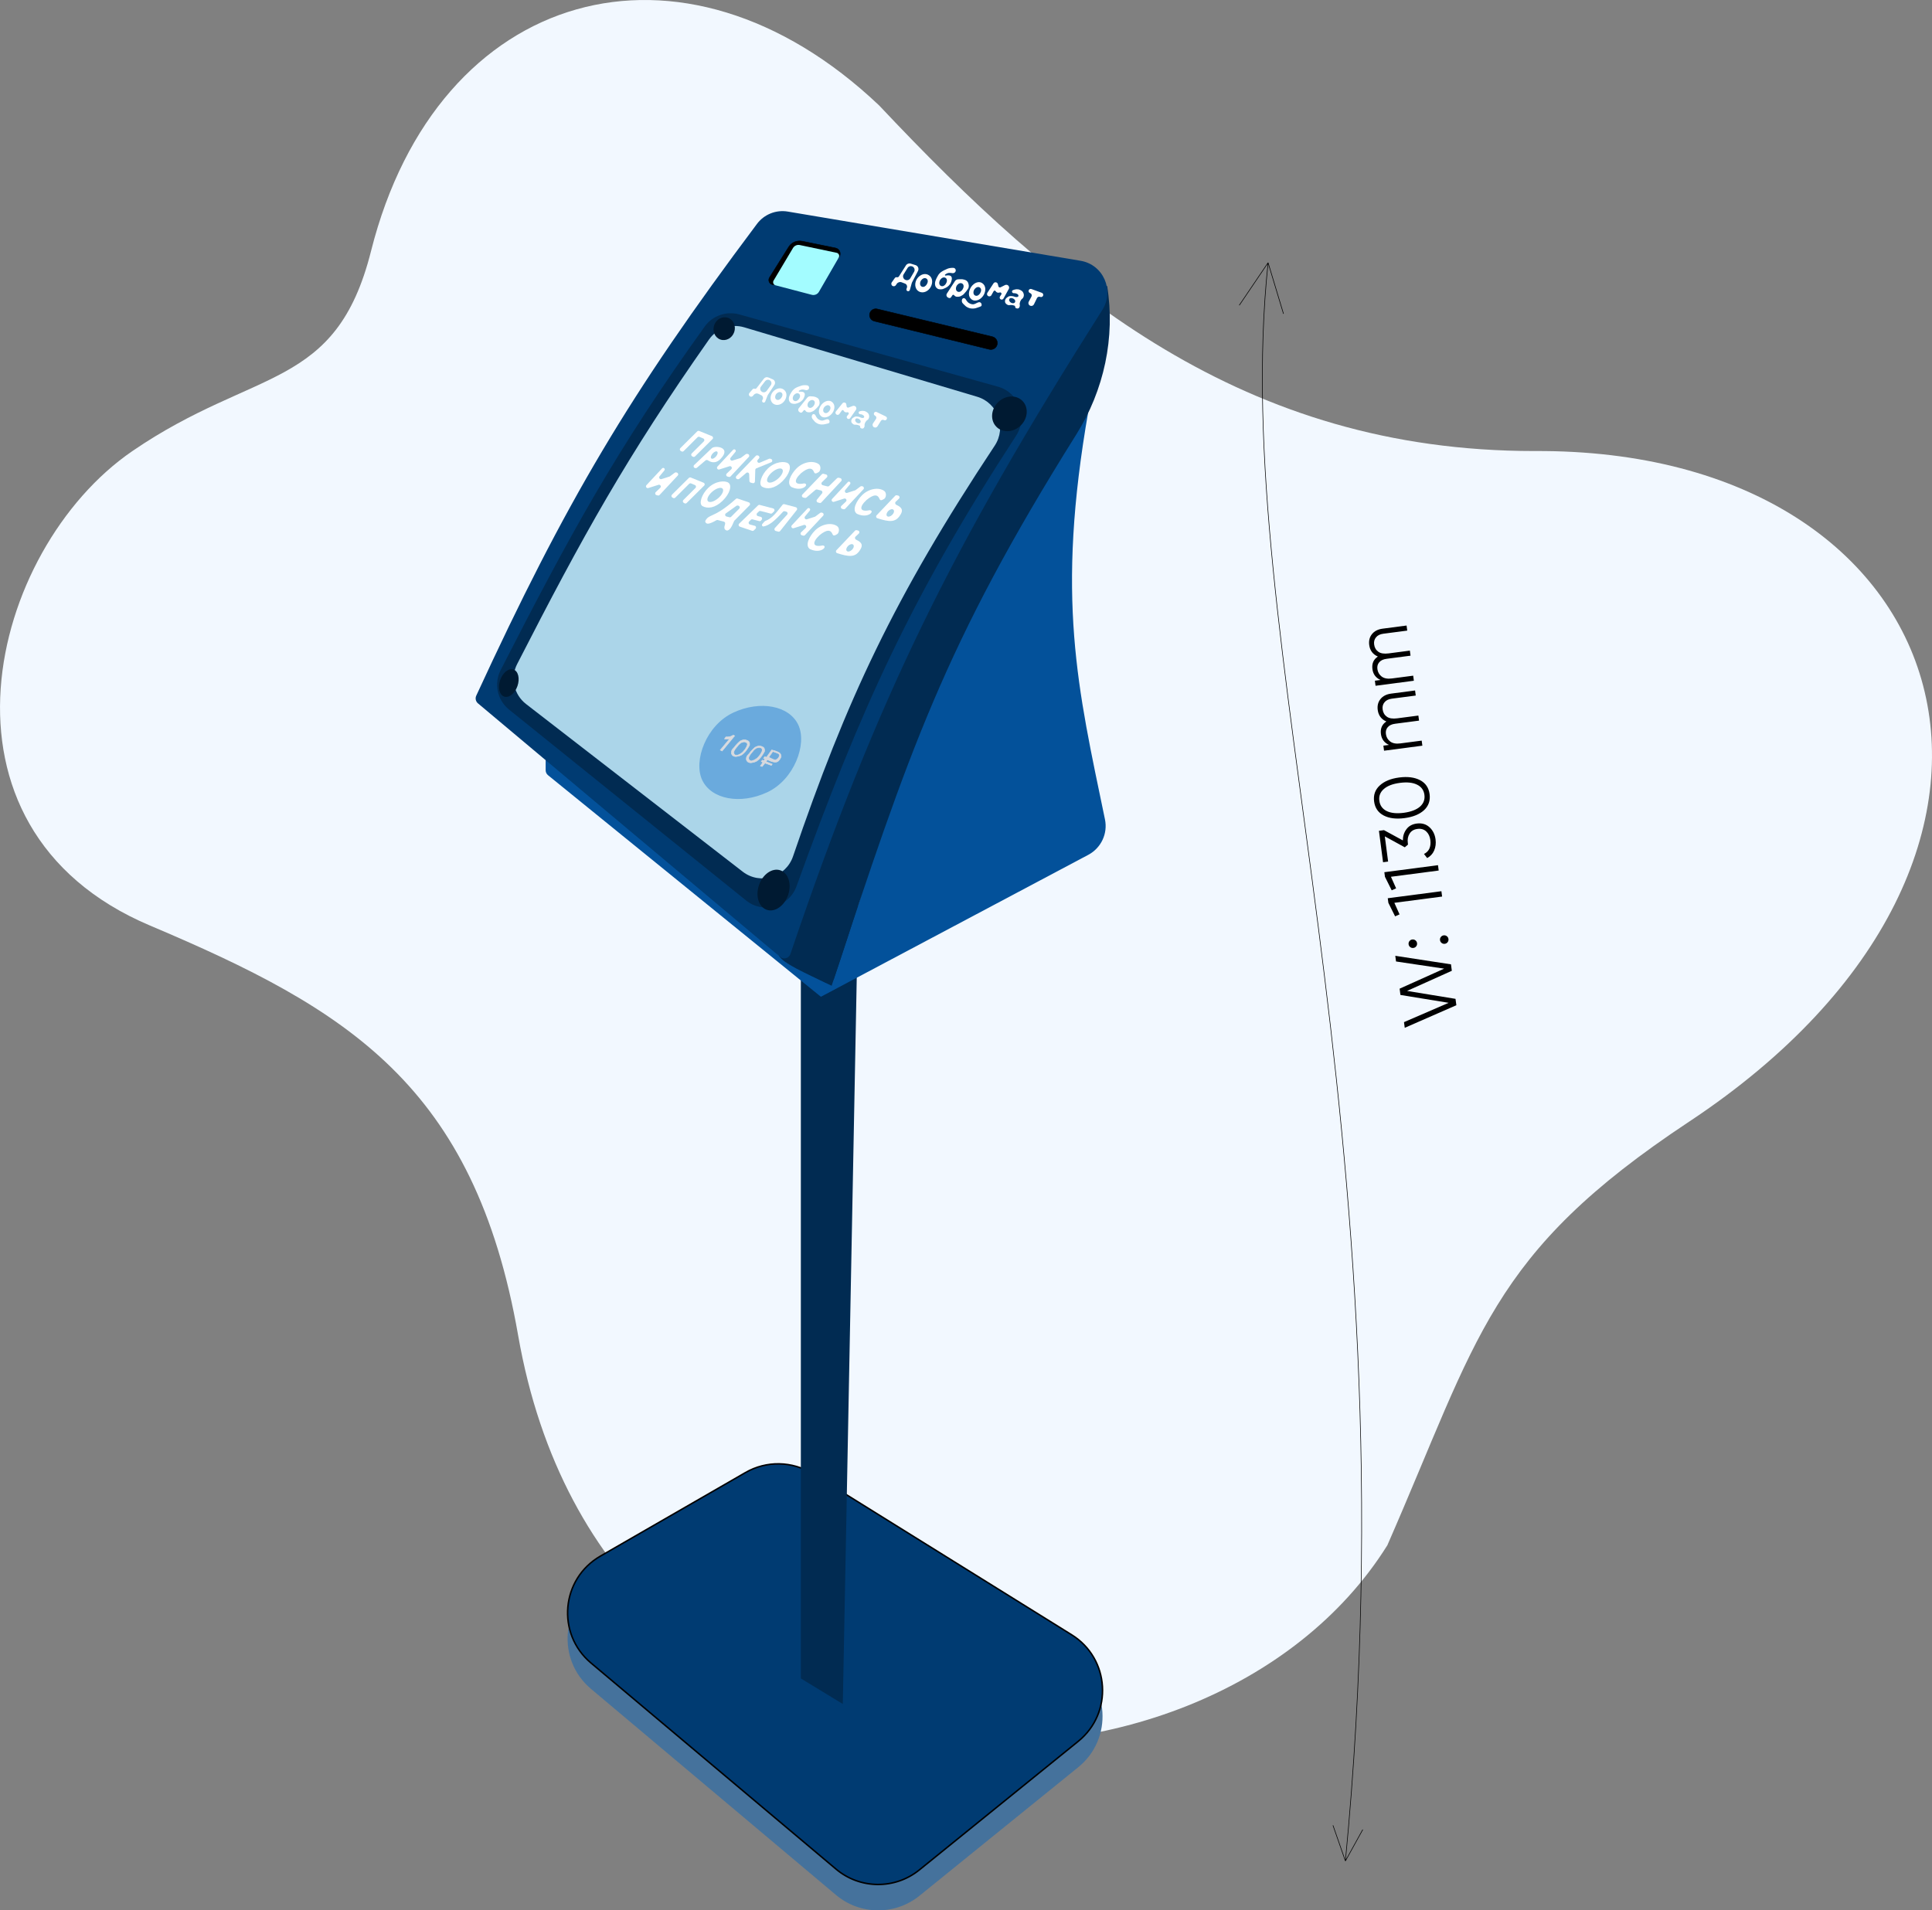 <?xml version="1.0" encoding="UTF-8"?> <!-- Generator: Adobe Illustrator 23.0.1, SVG Export Plug-In . SVG Version: 6.00 Build 0) --> <svg xmlns="http://www.w3.org/2000/svg" xmlns:xlink="http://www.w3.org/1999/xlink" id="Слой_1" x="0px" y="0px" viewBox="0 0 6677.4 6603.8" style="enable-background:new 0 0 6677.4 6603.8;" xml:space="preserve"><rect x="0" y="0" width="6677.4" height="6603.8" fill="#808080" stroke="none"/> <style type="text/css"> .st0{fill:#F2F8FF;} .st1{fill:#45729C;} .st2{fill:#003B72;stroke:#000000;stroke-width:5.195;} .st3{fill:#012B52;} .st4{fill:#03519A;} .st5{fill:#003B72;} .st6{fill:#FFFFFF;} .st7{fill-rule:evenodd;clip-rule:evenodd;fill:#FFFFFF;} .st8{fill:none;stroke:#000000;stroke-width:1.736;} .st9{fill:#ABD5E9;} .st10{fill:#001A32;} .st11{fill:#A3FCFF;} .st12{fill:#6AAADD;} .st13{fill:#D7D8DD;stroke:#D9DBDF;stroke-width:1.878;} .st14{fill:#6BAADD;stroke:#6AAADD;stroke-width:1.878;} .st15{fill:#D8DBDF;stroke:#D9DBDF;stroke-width:1.878;} .st16{fill:#6AAADD;stroke:#69A9DC;stroke-width:1.878;} .st17{fill:none;stroke:#000000;stroke-width:2.067;} </style> <path class="st0" d="M1282.4,867.8c-121.7,483.2-400.2,400.7-824.7,691.4c-496.2,339.8-738.2,1302.2,60.8,1640.3 c681,288.2,1120.8,550.3,1272.3,1416.8c302.9,1733.1,2374.2,1733.1,3004.2,725.4c314.6-718.5,351.5-1006.4,1042.4-1463.9 c1389.6-920.1,946.5-2327.7-534.1-2318.6c-1004.6,0-1646.8-538.5-2264.7-1194.6C2360-279.7,1512.2-44.4,1282.4,867.8z"></path> <g> <path class="st1" d="M2889.4,6550.7l-847-712.6c-120.2-101.2-103.4-291,32.8-369.4l501.2-288.7c72.3-41.7,161.7-40.1,232.6,4 l894.8,556.8c132.2,82.2,143.8,270.2,22.9,368.2l-549.1,444.6C3093.3,6621.7,2972.4,6620.5,2889.4,6550.7z"></path> <path class="st2" d="M2889.4,6461.2l-847-712.6c-120.2-101.2-103.4-291,32.8-369.4l501.2-288.7c72.3-41.7,161.7-40.1,232.6,4 l894.8,556.7c132.2,82.2,143.8,270.2,22.9,368.2l-549.1,444.5C3093.3,6532.2,2972.4,6531.1,2889.4,6461.2z"></path> <path class="st3" d="M2912.9,5890.4l56.9-2963.8l-201.9-19.9v2895.5L2912.9,5890.4z"></path> <path class="st4" d="M3762.4,1416.6c-114.5,651.7-37.3,962.6,56.6,1416c10.2,49-13.4,98.9-57.6,122.4l-924.2,490.7l-943.1-765.9 c-5.2-4.2-8.2-10.5-8.2-17.2V2621c0-19.2,22.8-29.3,37.1-16.4l796.1,722.2c1.4,1.3,3,2.4,4.7,3.3l113.4,58.4l14.2,7.3 c12,6.2,26.9,0,31.2-12.8C3125.5,2663.4,3187.7,2236.1,3762.4,1416.6z"></path> <path class="st3" d="M2876,3402.4c264-800.1,385.9-1169.6,843.8-1900.3c96-153.3,135.7-335.8,106.6-514.3 c-584.6,891.1-796.3,1332.8-1134.7,2315.6c15.7,27.4,85.3,57.3,182.6,104.2L2876,3402.4z"></path> <path class="st5" d="M2722.9,731.4l1011.9,170.1c78.5,13.2,117.7,102.6,75.1,169.8c-523.7,825.6-778.1,1341.5-1078.1,2226.6 c-5,14.8-23.4,20.2-35.4,10.1l-1044.6-876.7c-7.6-6.4-10-17.3-5.8-26.4c309.4-671.1,528.1-1041,970.2-1630.8 C2641,740.9,2682.2,724.5,2722.9,731.4z"></path> <path class="st6" d="M3444,976.5c-3.7-1.6-8-0.4-10.2,3l-21.2,32.6c-2.3,3.6-1.5,8.3,1.9,10.9l0,0c3.9,2.9,9.5,1.8,11.9-2.5 l7.8-13.9c1.5-2.7,5.4-2.7,6.9-0.1l0,0c2.5,4.4,7.7,6.4,12.6,5l1.6-0.5c4.2-1.3,7.8,3.5,5.3,7.2l-4.4,6.6c-2.2,3.3-1.2,7.7,2.1,9.8 l0,0c3.4,2.2,7.9,1,9.9-2.5l18.3-33c3.1-5.6,0.2-12.6-5.9-14.3l0,0c-2.4-0.7-4.9-0.4-7.1,0.7l-15.4,7.7c-3,1.5-6.6-0.2-7.4-3.4 l-1.9-7.7C3448.1,979.6,3446.4,977.6,3444,976.5L3444,976.5z"></path> <path class="st6" d="M3555.5,1003.2c-1.6,3.8,0.3,8.2,4.1,9.7l1.1,0.4c4.7,1.9,6.7,7.4,4.3,11.9l-9.4,17.7 c-2.8,5.3-0.4,11.8,5.1,14l0,0c4.9,2,10.6-0.1,12.9-4.9l10.4-21.5c1.9-3.9,6.5-5.8,10.6-4.3l0.9,0.3c4.1,1.5,8.6-0.8,9.9-4.9l0,0 c1.2-3.9-0.9-8-4.7-9.4l-35.8-13C3561.2,997.8,3557.1,999.6,3555.5,1003.2L3555.5,1003.2z"></path> <path class="st6" d="M3363.3,1052c-5.8,0.4-14.5-3.4-18.5-7.6c-1.4-1.5-2.8-3.1-3.9-4.7c-3-4.5-4.5-9-10.1-9 c-4.1,0-6.1,3.8-6.5,7.9c-0.5,6.2,2,9,6.5,13.4c5.1,5,8,8.3,14.6,11.2c6.5,2.9,10.8,3.5,17.9,3.4c6.3-0.2,9.8-1.3,15.7-3.4 c5.5-2,12.7-3.8,13.4-6.7c1.2-4.6-0.4-8.9-4.5-11.2c-4-2.3-11.3,1.7-12.2,2.2c-0.1,0-0.1,0.1-0.2,0.1 C3374.7,1048.1,3368.4,1051.7,3363.3,1052L3363.3,1052z"></path> <path class="st7" d="M3210.3,951.3c-13.3-8.6-29.4-2.3-39.2,10.1c-11.1,14.2-11.1,36.8,4.5,45.9c14.9,8.7,33.3-0.4,41.4-15.7 C3224.5,977.5,3223.7,959.9,3210.3,951.3z M3184,968.6c4.5-5.8,11.7-9.5,17.9-5.6c6.7,4.2,5.4,13.5,1.1,20.2 c-3.9,6.1-10.1,10.5-16.8,7.8C3178.1,987.7,3178.6,975.5,3184,968.6z"></path> <path class="st7" d="M3131.1,917.4c3.5-5.5,10.2-8,16.4-6.1l16.7,5.1c8.6,2.6,12.7,12.4,8.5,20.4l-20.5,39.4 c-0.5,0.9-0.8,1.8-1.1,2.8l-6.4,23.3c-1.1,3.9-5.6,5.7-9.1,3.6l0,0c-2.5-1.5-3.6-4.5-2.6-7.3l1.4-4c2-5.8-0.9-12.1-6.6-14.3 l-11.5-4.4c-6.3-2.4-13.3-0.1-17.1,5.5l-2.9,4.4c-2.4,3.6-7.1,4.8-11,2.9l0,0c-4.7-2.3-6.2-8.3-3.2-12.6l10.7-15.1 c1.6-2.2,4.3-3.2,7-2.6l0,0c2.7,0.7,5.6-0.5,7.1-2.9L3131.1,917.4z M3159.3,939.6c4.1-7,0.9-16.1-6.8-18.9l0,0 c-5.8-2.1-12.3,0.1-15.5,5.3l-13.8,22.1c-4.5,7.1-1.3,16.6,6.5,19.6l0,0c6.2,2.4,13.1,0,16.5-5.7L3159.3,939.6z"></path> <path class="st7" d="M3291.6,944.2c6,1,11.7-3.5,11.7-9.5l0,0c0-4.7-3.5-8.6-8.1-8.7c-3.9-0.1-8.4-0.1-12,0.6 c-6.6,1.2-10.4,3.1-16,5.8l0,0c-0.6,0.3-1.3,0.6-2,0.9c-1.3,0.6,0,0-3.6,1.7c-2.1,1-9.2,5.2-12.5,8.4c-4.9,4.8-7.4,8.6-10.2,14.5v0 c-0.2,0.4-0.4,0.8-0.6,1.2c-0.6,1.2-1.1,2.3-1.7,3.4c-3.2,6.4-5.4,13.8-5.1,19c0,0.3,0,0.6,0.1,0.9v0c0.4,6.3,2.5,11.1,8.3,15.2 c5.5,3.9,15.1,2.4,17.8,1.9c0.5-0.1,0.9-0.2,1.4-0.4c2.6-1,12.3-4.7,17.4-9.3c5.6-5.1,8.9-9,11.1-16.2c-0.1,0.4,0.1-0.4,0,0 c1.9-6.2,3.9-12.6,0-17.9c-3.8-5.1-13.9-4-19.1-3c-1.5,0.3-2.9-1.1-2.6-2.6l0,0c0.1-0.4,0.3-0.8,0.7-1.1c1.8-1.3,7.6-5.4,13.1-5.7 C3283.4,943.1,3287.7,943.6,3291.6,944.2z M3250.2,966.2c4.5-5.8,11.7-9.5,17.9-5.6c6.7,4.2,5.4,13.5,1.1,20.2 c-3.9,6.1-10.1,10.5-16.8,7.8C3244.3,985.4,3244.8,973.2,3250.2,966.2z"></path> <path class="st7" d="M3394.6,978.7c-14.9-9.7-33.9,2.9-41.4,19c-6.1,13.2-6.9,27.9,4.5,37c13.9,11,34.1-0.1,42.6-15.7 C3407.8,1005,3408,987.4,3394.6,978.7z M3368.4,999.4c4.5-5.8,11.7-9.5,17.9-5.6c6.7,4.2,5.4,13.5,1.1,20.2 c-3.9,6.1-10.1,10.5-16.8,7.8C3362.5,1018.5,3363,1006.3,3368.4,999.4z"></path> <path class="st7" d="M3497.7,1007.8c0-2,1.2-3.9,3-4.7c3-1.2,7.8-2.9,11.5-3.1c5.3-0.3,8.6,0,13.4,2.2c5.3,2.5,8.8,4.7,11.2,10.1 c2.5,5.6,2.5,10.1,0,15.7c-1,2.3-2.5,3.6-4.1,4.9c-1.3,1.1-2.7,2.2-3.8,4.1c-2.5,4-3.6,6.6-4.5,11.2c-0.4,2-0.1,3.7,0.1,5.3 c0.3,1.9,0.5,3.7-0.1,5.9c-0.4,1.2-1,2.5-1.7,3.8c-1.5,2.6-4.6,3.7-7.5,3.1l-2.4-0.5c-2.3-0.5-4-2.5-4-4.9l0,0 c0-2.2-1.5-4.2-3.6-4.7c-1.7-0.4-3.7-0.9-5.3-1.3c-2.8-0.6-5.2-0.5-7.6-0.4c-3.5,0.2-6.7,1.2-10.4-1c-1.5-0.7-6.5-3.9-7.8-7.8 c-1-2.9-1-5.8,0-8.7c0.8-2.3,2.2-4.9,3.7-6.3c-0.7,0.8,0.6-0.6,0,0c-0.4,0.4,0.5-0.5,0,0c2.8-2.5,3.7-3.2,6.3-4.9 c4-2.7,9-2.4,13.4-2.2c-0.5,0,0.5,0,0,0c3.2,0.1,6.9,1.2,10.2,2.5c5.3,2.1,13.5,0.7,12.2-4.8l0,0c-0.8-3.7-3.7-4.9-7.1-6.4l0,0 c-0.3-0.1-0.5-0.2-0.8-0.3c-2.2-1-5.2-1.1-7.9-1C3501,1013.8,3497.7,1011.2,3497.7,1007.8L3497.7,1007.8z M3488.2,1034.1 c2.1-4.9,8.6-4.5,13.4-2.2c4.9,2.3,8.8,7.2,6.7,12.3c-2.5,6.1-12.2,4.6-16.8,0C3488.6,1041.2,3486.6,1037.9,3488.2,1034.1z"></path> <path class="st7" d="M3276.2,1028.4c-5-2.6-6.6-9-3.5-13.7l27.7-42.8c2.3-3.5,6-5.9,10.2-6.3c2.6-0.2,5.6-0.4,8-0.4 c0.9,0,1.7,0,2.4,0c3.5,0,6.1,0,9.9,1.1c5.3,1.5,8.8,2.5,12.3,6.7c2.8,3.3,3.5,5.9,4.5,10.1c1.1,4.7,0.5,9.1-0.4,12.1 c-0.3,0.9-0.8,1.8-1.4,2.6l-6.1,8.8c-1.6,1.8-2.9,3.4-4.2,4.9c-3,3.7-5.5,6.8-10.4,9.6c-0.2,0.1-0.3,0.2-0.5,0.3l-0.4,0.2 c-3.6,2.1-6,3.5-10.3,4c-6.3,0.6-12.1,0.8-15.7-4.5l0,0c-1.4-2.1-4.8-3-6.3-0.8l-5.1,7.4c-1.8,2.7-5.4,3.5-8.2,2L3276.2,1028.4z M3307.9,985.9c4.5-5.8,11.7-9.5,17.9-5.6c6.7,4.2,5.4,13.5,1.1,20.2c-3.9,6.1-10.1,10.5-16.8,7.8 C3302,1005,3302.5,992.9,3307.9,985.9z"></path> <path d="M3429.8,1164l-397.9-95.8c-9.4-2.3-19.1,2-23.8,10.4c-7,12.4-0.2,28.1,13.7,31.5l397.5,97.4c9.9,2.4,20.2-2.2,25.1-11.2 C3451.2,1183.4,3444.1,1167.4,3429.8,1164z"></path> <path d="M2725.9,853.6l-66.3,105.8c-5.7,9.2-1.1,21.2,9.3,24.2c7.6,2.1,15.6-1.5,19-8.7l43.3-91.8c9.9-21.1,34.5-30.9,56.2-22.4 l89.3,34.8c9.4,3.7,20-0.3,24.8-9.1c6.3-11.8-0.5-26.3-13.6-29l-115.6-23.6C2754.2,830.1,2735.7,838,2725.9,853.6z"></path> <path class="st8" d="M3429.8,1164l-397.9-95.8c-9.4-2.3-19.1,2-23.8,10.4c-7,12.4-0.2,28.1,13.7,31.5l397.5,97.4 c9.9,2.4,20.2-2.2,25.1-11.2C3451.2,1183.4,3444.1,1167.4,3429.8,1164z"></path> <path class="st8" d="M2725.9,853.6l-66.3,105.8c-5.7,9.2-1.1,21.2,9.3,24.2c7.6,2.1,15.6-1.5,19-8.7l43.3-91.8 c9.9-21.1,34.5-30.9,56.2-22.4l89.3,34.8c9.4,3.7,20-0.3,24.8-9.1c6.3-11.8-0.5-26.3-13.6-29l-115.6-23.6 C2754.2,830.1,2735.7,838,2725.9,853.6z"></path> <path class="st3" d="M2753,3063.5c223.4-618.8,400-1005.8,759.1-1557.8c41.1-63.2,9.6-148.7-63-169l-894.1-249.8 c-44.5-12.4-92.3,4.2-119.2,41.7c-307,427.6-464.7,717.3-705.4,1187.7c-23.9,46.7-11.8,103.8,29.1,136.7l819.2,659.8 C2638,3160.7,2727.1,3135.3,2753,3063.5z"></path> <path class="st9" d="M2740.9,2960.3c184.8-541.4,348.4-893.5,697-1419.6c41.4-62.5,11.3-147.8-60.6-169.2l-805.1-240 c-45.4-13.5-94.6,3.4-121.8,42.2c-284.2,404.7-435.8,678-663.1,1122c-24.3,47.4-11.3,105.4,30.8,138l748.9,579.6 C2627.6,3060.1,2716.2,3032.7,2740.9,2960.3z"></path> <ellipse transform="matrix(0.326 -0.945 0.945 0.326 613.843 3131.826)" class="st10" cx="2503.5" cy="1135.4" rx="39.8" ry="36.6"></ellipse> <ellipse transform="matrix(0.702 -0.712 0.712 0.702 21.529 2910.988)" class="st10" cx="3488.9" cy="1429.8" rx="63.5" ry="56.1"></ellipse> <ellipse transform="matrix(0.326 -0.945 0.945 0.326 -1105.329 4601.786)" class="st10" cx="2674.9" cy="3076.1" rx="72.2" ry="53.2"></ellipse> <ellipse transform="matrix(0.326 -0.945 0.945 0.326 -1045.85 3254.318)" class="st10" cx="1759.5" cy="2360.7" rx="49.5" ry="31.6"></ellipse> <path class="st11" d="M2805.6,1019.1l-125.2-32.8c-7.1-1.9-10.5-10.1-6.7-16.4l67-112.5c4.9-8.1,14.3-12.3,23.6-10.3l127.3,26.8 c7.4,1.6,11.1,9.9,7.3,16.4l-68.5,118.5C2825.5,1017.4,2815.3,1021.6,2805.6,1019.1z"></path> <path class="st12" d="M2651.9,2738.7c-92.9,43.5-193.6,24.6-225-42.2c-31.3-66.9,14.3-189.4,107.2-232.9 c92.9-43.5,193.6-24.6,225,42.2C2790.4,2572.6,2744.8,2695.1,2651.9,2738.7z"></path> <path class="st13" d="M2694,2602.6c-9.2-6.5-26.8-10.1-26.8-10.1l-17.8,25.2l-6.2-1.9l-4.2,5.9l5.4,1.3l-4.7,6.7l-4.8-2.1l-3.6,5 l5.6,2.7l-8.9,12.6l6.2,1.9l9.7-12l22,8l3-4.2l-21.5-8.8l4.7-6.7c0,0,13,6.6,22,8c6.5,1,11.6,0.9,16.4-3.6 c3.8-3.6,9.2-12.4,9.2-14.9C2700,2612.7,2699,2606.2,2694,2602.6z"></path> <path class="st14" d="M2671.2,2622.4l-11.3-5.4l11.9-16.8l15,5.5c0,0,4.6,2,5,3.6c0.3,1.2,0.4,2.5-0.1,3.7 c-1.6,4.1-3.1,6.5-6.5,9.2c-2.1,1.7-6.1,3.3-6.1,3.3L2671.2,2622.4z"></path> <path class="st15" d="M2557.8,2561.9c0,0-4.4,3.8-7,6.4c-5.8,5.7-8.6,9.2-13.5,15.6c-3.7,4.8-7.6,6.7-8.9,12.6 c-1,4.7-1.2,8.3,1.4,12.3c2.6,4.1,5.9,5.4,10.7,6.3c3.6,0.6,5.8-0.2,9.4-0.9c4.5-0.8,7.1-1.4,11.2-3.4c4.9-2.4,7.1-4.8,11.1-8.6 c9.1-8.5,18.4-26,18.4-26s1-7.2-1.1-10.9c-2.2-3.8-5.1-5-9.2-6.5c-3.4-1.3-5.5-1.5-9.1-1.4 C2565.6,2557.6,2557.8,2561.9,2557.8,2561.9z"></path> <path class="st13" d="M2609.5,2583.4c0,0-4.4,3.8-7,6.4c-5.8,5.7-8.6,9.2-13.5,15.6c-3.7,4.8-7.6,6.7-8.9,12.6 c-1,4.7-1.2,8.3,1.4,12.3c2.6,4.1,5.9,5.4,10.7,6.3c3.6,0.6,5.8-0.2,9.4-0.9c4.5-0.8,7.1-1.4,11.2-3.4c4.9-2.4,7.1-4.8,11.1-8.6 c9.1-8.5,18.4-26.1,18.4-26.1s1-7.2-1.1-10.9c-2.2-3.8-5.1-5-9.2-6.5c-3.4-1.3-5.5-1.5-9.1-1.4 C2617.3,2579.1,2609.5,2583.4,2609.5,2583.4z"></path> <path class="st16" d="M2632.2,2590.1c-1.2-2.1-2.7-2.8-5-3.6c-4.1-1.3-6.8-0.1-10.9,1.1c-3.3,1-4.5,2.9-7.3,4.9 c-2.9,2.2-4.1,4-6.2,7c-0.6,0.8-9.4,9.7-13,18.5c-0.8,1.9-0.5,3.3,0.1,5.1c1,2.7,2.6,4.2,5.3,5c2.7,0.8,4.5-0.4,7.2-1.2 c4.3-1.3,6.4-3,10.1-5.4c3.2-2,3.9-2.7,6.4-5.5c5.6-6.1,8.5-10.3,11.3-16C2631.5,2597.4,2633.7,2592.6,2632.2,2590.1z"></path> <path class="st16" d="M2580.5,2570.7c-1.2-2.1-2.7-2.8-5-3.5c-4.1-1.3-6.8-0.1-10.9,1.1c-3.3,1-4.5,2.9-7.3,4.9 c-2.9,2.2-4.1,4-6.2,7c-0.6,0.8-9.4,9.7-13,18.5c-0.8,1.9-0.5,3.3,0.2,5.1c1,2.7,2.6,4.2,5.3,5c2.7,0.8,4.4-0.4,7.2-1.2 c4.3-1.3,6.4-3,10.1-5.4c3.2-2,3.9-2.7,6.4-5.5c5.6-6.1,8.5-10.3,11.3-16C2579.7,2578,2581.9,2573.2,2580.5,2570.7z"></path> <path class="st15" d="M2522,2546.7c-5,1.1-13.2,0.8-13.2,0.8l-4.7,6.7c0,0,5.9,0.8,9.7,0.5c3.4-0.2,8.6-1.5,8.6-1.5l-33,39.6 l6.5,3.3l43.3-52.5l-4.8-2.1C2534.4,2541.6,2527.1,2545.6,2522,2546.7z"></path> <path class="st6" d="M2416.6,1489.8c-2.3-0.9-4.9-0.4-6.7,1.3l-58.5,58c-2.9,2.9-2.2,7.8,1.4,9.8l2.7,1.5c2.4,1.3,5.4,0.9,7.3-1 l48.1-47.9c1.8-1.8,4.4-2.3,6.7-1.3l13,5.5c4.1,1.7,5.1,7,2,10.1l-41.9,41.7c-2.9,2.9-2.2,7.8,1.4,9.8l2.7,1.5 c2.4,1.3,5.4,0.9,7.3-1l60.5-60c3.2-3.1,2.1-8.5-2-10.1L2416.6,1489.8z"></path> <path class="st6" d="M2387.6,1650.8c-2.3-0.9-4.9-0.4-6.7,1.3l-58.5,58c-2.9,2.9-2.2,7.8,1.4,9.8l2.7,1.5c2.4,1.3,5.4,0.9,7.3-1 l48.1-47.9c1.8-1.8,4.4-2.3,6.8-1.3l13,5.5c4.1,1.7,5.1,7,2,10.1l-41.9,41.7c-2.9,2.9-2.2,7.8,1.4,9.8l2.7,1.5 c2.4,1.3,5.4,0.9,7.3-1l60.5-60c3.2-3.1,2.1-8.5-2-10.1L2387.6,1650.8z"></path> <path class="st6" d="M2539,1553.4c3.8,1,5.3,5.6,2.8,8.7l-16.6,20.2c-3.9,4.8,0.8,11.7,6.7,9.8l27.2-8.7c0.6-0.2,1.3-0.5,1.8-0.9 l16.7-12.5c1.5-1.1,3.4-1.5,5.3-1l2.1,0.5c4.5,1.2,6.1,6.8,2.9,10.2l-62.8,67.1c-1.5,1.7-3.9,2.3-6.1,1.8l-4.5-1.2 c-4.7-1.2-6.2-7.1-2.7-10.4l15.6-14.9c4.7-4.5,0.1-12.3-6.1-10.4l-35.2,11.2c-6.1,1.9-10.7-5.5-6.4-10.1l54-57.8 C2535.1,1553.5,2537.1,1552.9,2539,1553.4L2539,1553.4z"></path> <path class="st6" d="M2618.3,1574.2c-2.2-0.6-4.5,0.1-6,1.7l-67.3,69.9c-3.3,3.4-1.7,9.1,2.9,10.3l1.7,0.4c2,0.5,4,0,5.6-1.3 l23.9-20.3c3.9-3.4,10-0.7,10.2,4.5l0.8,23.2c0.1,2.7,2,5.1,4.6,5.8l6.8,1.8c3.8,1,7.6-1.8,7.7-5.8l1.2-40c0.1-2.4,1.6-4.6,3.8-5.5 l51-20.8c5.5-2.2,5-10.2-0.8-11.7l-2.6-0.7c-1.3-0.4-2.7-0.3-4,0.3l-31.9,13.5c-6,2.6-11.4-4.8-7.1-9.8l4.3-4.9 c3-3.4,1.4-8.9-3.1-10.1L2618.3,1574.2z"></path> <path class="st6" d="M2935.2,1665.1c3.8,1,5.3,5.6,2.8,8.7l-16.6,20.2c-3.9,4.8,0.8,11.7,6.7,9.8l27.2-8.7c0.7-0.2,1.3-0.5,1.8-0.9 l16.7-12.5c1.5-1.1,3.4-1.5,5.3-1l2.1,0.5c4.5,1.2,6.2,6.8,3,10.2l-62.8,67.1c-1.6,1.7-3.9,2.3-6.1,1.8l-4.5-1.2 c-4.7-1.2-6.2-7.1-2.7-10.4l15.6-14.9c4.7-4.5,0.1-12.3-6.1-10.3l-35.2,11.2c-6.1,1.9-10.7-5.5-6.4-10.1l54-57.8 C2931.3,1665.2,2933.3,1664.6,2935.2,1665.1L2935.2,1665.1z"></path> <path class="st6" d="M2796.1,1756.4c3.8,1,5.3,5.6,2.8,8.7l-16.6,20.2c-3.9,4.8,0.8,11.7,6.7,9.8l27.2-8.7c0.6-0.2,1.3-0.5,1.8-0.9 l16.7-12.5c1.5-1.1,3.4-1.5,5.3-1l2.1,0.5c4.5,1.2,6.1,6.8,2.9,10.2l-62.8,67.1c-1.5,1.7-3.9,2.3-6.1,1.8l-4.5-1.2 c-4.7-1.2-6.2-7.1-2.7-10.4l15.6-14.9c4.7-4.5,0.1-12.3-6.1-10.4l-35.2,11.2c-6.1,1.9-10.7-5.5-6.4-10.1l54-57.8 C2792.2,1756.5,2794.2,1755.9,2796.1,1756.4L2796.1,1756.4z"></path> <path class="st6" d="M2293.5,1617.6c3.8,1,5.3,5.6,2.8,8.6l-16.6,20.2c-3.9,4.8,0.8,11.7,6.7,9.8l27.2-8.7c0.6-0.2,1.3-0.5,1.8-0.9 l16.7-12.5c1.5-1.1,3.4-1.5,5.3-1l2.1,0.6c4.5,1.2,6.2,6.8,3,10.2l-62.8,67.1c-1.6,1.7-3.9,2.3-6.1,1.8l-4.5-1.2 c-4.7-1.2-6.2-7.1-2.7-10.4l15.6-14.9c4.7-4.5,0.1-12.3-6.1-10.4l-35.2,11.2c-6.1,1.9-10.7-5.5-6.4-10.1l54-57.8 C2289.6,1617.7,2291.6,1617.1,2293.5,1617.6L2293.5,1617.6z"></path> <path class="st6" d="M2768.2,1636.1c25.7-21.4,39.3-19.6,45.2-4.2c2.4,6.2,6.5,6.1,16,0.2c7.1-4.5,9.6-21.6-0.6-28.3 c-20.6-13.4-54.6-6.2-76.4,16.1c-18.6,19-35.4,51-17.1,63.6c0.2,0.2,0.5,0.3,0.8,0.4c38.5,17.6,62-10.9,43.9-12.8 c-0.5-0.1-1.1,0-1.7,0.1C2745.1,1677.9,2741.8,1661,2768.2,1636.1z"></path> <path class="st6" d="M2854.9,1640.1c4.7,1.2,6.2,7,2.8,10.4l-16.8,16.4c-3.4,3.4-1.9,9.2,2.8,10.4l16.1,4.2c2.1,0.5,4.3,0,5.9-1.6 l27.4-26.8c1.6-1.5,3.8-2.1,5.9-1.6l5.4,1.4c4.5,1.2,6.1,6.8,3,10.2l-68.6,73.6c-1.5,1.7-3.9,2.3-6.1,1.8l-5.9-1.5 c-4.3-1.1-6.1-6.4-3.2-9.9l17.5-21.5c2.8-3.5,1.1-8.7-3.2-9.9l-13.9-3.6c-1.9-0.5-4,0-5.6,1.3l-31.2,26.5c-1.5,1.3-3.6,1.8-5.6,1.3 l-5.5-1.4c-4.6-1.2-6.2-6.9-2.9-10.3l67.3-69.9c1.6-1.6,3.9-2.3,6-1.7L2854.9,1640.1z"></path> <path class="st6" d="M2832,1850.6c25.7-21.4,39.3-19.6,45.3-4.2c2.4,6.2,6.5,6.2,16,0.2c7.2-4.5,9.7-21.6-0.6-28.3 c-20.6-13.4-54.5-6.2-76.4,16.1c-18.6,19-35.4,51-17.1,63.6c0.3,0.2,0.5,0.3,0.8,0.4c38.5,17.7,62-10.9,43.9-12.8 c-0.5-0.1-1.1,0-1.7,0.1C2808.9,1892.5,2805.6,1875.5,2832,1850.6z"></path> <path class="st6" d="M2994.5,1728.7c25.7-21.4,39.3-19.6,45.3-4.2c2.4,6.2,6.5,6.1,16,0.2c7.1-4.5,9.6-21.6-0.6-28.3 c-20.6-13.4-54.5-6.2-76.4,16.1c-18.6,19-35.4,51-17.1,63.6c0.3,0.2,0.5,0.3,0.8,0.4c38.5,17.6,62-10.9,43.9-12.8 c-0.5-0.1-1.1,0-1.7,0.1C2971.4,1770.6,2968.1,1753.7,2994.5,1728.7z"></path> <path class="st6" d="M2557,1820.5c-4.4-1.5-5.7-7.1-2.3-10.3l65.4-63.2c1.6-1.5,3.8-2.1,5.9-1.5l46.2,12.1c4.6,1.2,6.2,7,2.8,10.4 l-5.9,5.8c-1.6,1.5-3.8,2.1-5.9,1.6l-34.5-9c-2.1-0.5-4.3,0-5.9,1.6l-5.9,5.7c-3.4,3.4-1.9,9.2,2.7,10.4l9.8,2.6 c4.4,1.2,6.1,6.6,3.1,10.1l-2.3,2.7c-1.5,1.8-3.9,2.5-6.2,1.9l-23-6c-2.1-0.6-4.3,0-5.9,1.6l-5.9,5.8c-3.4,3.4-1.9,9.2,2.8,10.4 l16.4,4.3c4.7,1.2,6.2,7,2.8,10.4l-5.7,5.6c-1.7,1.6-4.1,2.2-6.3,1.4L2557,1820.5z"></path> <path class="st6" d="M2711,1742.9c-2.4-0.6-4.9,0.2-6.4,2.1c-21.9,27.6-35.2,46.8-59.7,55.9c-1,0.4-1.9,1-2.6,1.8l-7.2,8.2 c-3.5,4-0.7,10,4.5,8.9c19.5-4,37.1-18.4,66.6-50.7c1.6-1.7,3.9-2.4,6.2-1.8l5.2,1.4c4.5,1.2,6.1,6.7,3,10.2l-42.4,46.4 c-3.1,3.4-1.5,9,3,10.2l8.7,2.3c2.4,0.6,4.9-0.2,6.4-2.1l57.5-72.5c2.8-3.5,1-8.7-3.3-9.8L2711,1742.9z"></path> <path class="st7" d="M2634.3,1682.7c17.6,9.6,43.3,6.7,68.9-18.1c25.6-24.8,33.8-53.2,20.5-62.9c-11.2-8.1-44.2-6.9-69.8,17.9 C2631.1,1641.7,2620.3,1675,2634.3,1682.7z M2652.9,1665.5c5.4,6.4,21.2,1.9,35.3-10c14.1-11.9,21.1-26.8,15.6-33.2 c-5.4-6.4-21.2-1.9-35.3,10C2654.4,1644.2,2647.4,1659.1,2652.9,1665.5z"></path> <path class="st7" d="M2428.1,1749.7c17.6,9.6,43.3,6.7,68.9-18.1s33.8-53.2,20.5-62.9c-11.2-8.1-44.2-6.9-69.8,17.9 C2424.8,1708.7,2414.1,1742,2428.1,1749.7z M2446.6,1732.5c5.4,6.4,21.2,1.9,35.3-10c14.1-11.9,21.1-26.8,15.6-33.2 c-5.4-6.4-21.2-1.9-35.3,10C2448.2,1711.3,2441.2,1726.1,2446.6,1732.5z"></path> <path class="st7" d="M2460.6,1549l-61.4,58.5c-3.5,3.3-2,9.2,2.7,10.4l1.2,0.3c2,0.5,4,0,5.6-1.3l29.8-25.3c2.3-1.9,5.5-1.9,8-0.3 c14.5,9.6,32.5,11.8,50.6-12.8C2521.9,1544.9,2471.1,1539.7,2460.6,1549z M2458.5,1584.8c3.3,2.8,10.4-0.2,16-6.7 c5.6-6.5,7.5-14,4.3-16.8c-3.2-2.8-10.4,0.2-16,6.7C2457.1,1574.5,2455.2,1582,2458.5,1584.8z"></path> <path class="st7" d="M2461.8,1781c15.2-7,39-18,81.4-56.2c1.7-1.5,4-2,6.2-1.3l38.8,13.2c4.3,1.5,5.6,7,2.4,10.2l-52.2,52.7 c-0.6,0.6-1,1.2-1.3,2c-8.7,20.5-13.9,30-23,32.3c-0.9,0.2-1.8,0.2-2.7-0.1c-8.8-3.1-9.6-9.1-5.3-22.4c1.1-3.5-0.8-7.2-4.3-8.2 l-21-5.5c-1.6-0.4-3.2-0.2-4.6,0.6c-25.1,14-33.9,15.2-38.3,6.4c-0.8-1.5-0.6-3.3,0.2-4.8C2443.9,1789.2,2450.4,1786.2,2461.8,1781 z M2526.9,1786.5c-1.6,1.6-3.8,2.2-5.9,1.6l-10.1-2.6c-5.1-1.3-6.3-8-2-11l36.3-25.9c1.5-1.1,3.4-1.4,5.1-1l1.8,0.5 c4.6,1.2,6.2,7,2.8,10.3L2526.9,1786.5z"></path> <path class="st7" d="M2961,1832.9c-2.2-0.6-4.5,0.1-6,1.7l-64.2,67.5c-3.1,3.3-1.8,8.7,2.5,10c41.4,13.5,62.2,14.5,77.6-8.5 c8.3-12.4,15.3-25.4-11.9-37.9c-4.2-1.9-5.4-7.5-2-10.7l11.2-10.6c3.5-3.3,2-9.3-2.7-10.5L2961,1832.9z M2926.8,1904.7 c3.7,3.8,11.6,1.9,17.8-4.1c6.1-6,8.1-13.9,4.4-17.7c-3.7-3.8-11.6-1.9-17.8,4.1C2925.1,1893,2923.1,1900.9,2926.8,1904.7z"></path> <path class="st7" d="M3099.9,1712.2c-2.2-0.6-4.5,0.1-6,1.7l-64.2,67.5c-3.1,3.3-1.8,8.6,2.5,10c41.4,13.5,62.2,14.5,77.6-8.5 c8.3-12.4,15.3-25.4-11.9-37.9c-4.2-1.9-5.4-7.5-2-10.7l11.2-10.6c3.5-3.3,2-9.2-2.7-10.5L3099.9,1712.2z M3065.8,1784 c3.7,3.8,11.6,1.9,17.8-4.1c6.1-6,8.1-13.9,4.4-17.7c-3.7-3.8-11.6-1.9-17.8,4C3064.1,1772.3,3062.1,1780.2,3065.8,1784z"></path> <path class="st6" d="M2921.4,1392.4c-3.2-1.9-7.3-1.1-9.7,1.8l-22.5,27.9c-2.5,3.1-2.1,7.5,0.8,10.1l0,0c3.3,3.1,8.6,2.5,11.1-1.2 l8.4-12c1.6-2.3,5.2-2,6.3,0.6l0,0c1.9,4.2,6.5,6.6,11.1,5.7l1.5-0.3c4-0.8,6.8,3.9,4.2,7.1l-4.7,5.7c-2.3,2.8-1.9,6.9,1,9.2l0,0 c2.9,2.3,7.2,1.7,9.3-1.4l19.9-28.5c3.4-4.8,1.4-11.5-4.1-13.7l0,0c-2.1-0.8-4.5-0.9-6.6-0.1l-14.8,5.6c-2.9,1.1-6-0.8-6.5-3.8 l-1.1-7.2C2924.8,1395.5,2923.4,1393.5,2921.4,1392.4L2921.4,1392.4z"></path> <path class="st6" d="M3021,1427.2c-1.8,3.3-0.5,7.5,2.8,9.3l0.9,0.5c4.1,2.2,5.5,7.4,2.9,11.3l-10.3,15.3c-3,4.6-1.5,10.8,3.3,13.3 l0,0c4.3,2.3,9.7,0.9,12.3-3.3l11.6-18.7c2.1-3.4,6.5-4.7,10.1-3l0.8,0.4c3.6,1.7,7.9,0.1,9.5-3.6l0,0c1.5-3.4,0-7.4-3.4-9.1 l-31.6-15.3C3026.7,1422.8,3022.7,1424,3021,1427.2L3021,1427.2z"></path> <path class="st6" d="M2840.3,1454c-5.3-0.2-13-4.5-16.3-8.7c-1.2-1.5-2.3-3.1-3.1-4.7c-2.4-4.4-3.3-8.6-8.4-9.1 c-3.8-0.4-6,2.9-6.7,6.6c-1,5.6,1,8.4,4.7,12.9c4.2,5.1,6.6,8.3,12.3,11.6c5.7,3.3,9.6,4.3,16.1,4.8c5.8,0.4,9.1-0.2,14.7-1.6 c5.3-1.3,12-2.3,12.9-4.9c1.5-4.1,0.5-8.2-3.1-10.7c-3.4-2.5-10.5,0.5-11.4,0.9c-0.1,0-0.1,0.1-0.2,0.1 C2851.1,1451.4,2845,1454.1,2840.3,1454L2840.3,1454z"></path> <path class="st7" d="M2709.6,1347.3c-11.4-9.1-26.7-4.9-36.9,5.6c-11.5,11.9-13.6,32.7-0.2,42.5c12.9,9.4,30.6,2.7,39.4-10.5 C2720.1,1372.7,2721.1,1356.5,2709.6,1347.3z M2683.9,1360.7c4.7-4.9,11.6-7.6,17-3.5c5.7,4.5,3.6,12.9-0.9,18.6 c-4.1,5.2-10.2,8.7-16.1,5.6C2676.7,1377.7,2678.3,1366.6,2683.9,1360.7z"></path> <path class="st7" d="M2640.2,1308.9c3.7-4.7,10.1-6.4,15.6-4l14.8,6.3c7.6,3.2,10.4,12.5,5.9,19.5l-22.4,34.2 c-0.5,0.8-0.9,1.6-1.3,2.5l-8,20.7c-1.4,3.5-5.7,4.7-8.6,2.5l0,0c-2.1-1.6-2.9-4.5-1.7-6.9l1.7-3.5c2.4-5.1,0.3-11.2-4.7-13.7 l-10.1-5.1c-5.5-2.8-12.2-1.3-16.1,3.4l-3.1,3.7c-2.5,3.1-7,3.8-10.3,1.6l0,0c-4.1-2.6-4.9-8.2-1.7-11.8l11.2-12.8 c1.6-1.9,4.3-2.6,6.6-1.7l0,0c2.5,0.9,5.2,0.1,6.8-2L2640.2,1308.9z M2664,1331.8c4.4-6.1,2.3-14.6-4.5-17.9l0,0 c-5.1-2.5-11.2-1-14.7,3.4l-14.7,19c-4.8,6.1-2.8,15,4.1,18.6l0,0c5.4,2.8,12,1.2,15.6-3.7L2664,1331.8z"></path> <path class="st7" d="M2784.8,1348.5c5.4,1.4,11.1-2.1,11.6-7.6l0,0c0.4-4.3-2.4-8.2-6.6-8.8c-3.5-0.5-7.7-0.9-11.1-0.6 c-6.2,0.5-9.8,1.8-15.2,3.8v0c-0.6,0.2-1.2,0.5-1.9,0.7c-1.2,0.4,0,0-3.4,1.2c-2,0.7-9,3.9-12.3,6.5c-4.9,3.9-7.6,7.2-10.7,12.3v0 c-0.2,0.3-0.4,0.7-0.6,1.1c-0.6,1-1.2,2-1.8,3c-3.5,5.6-6.2,12.1-6.4,16.9c0,0.3,0,0.6,0,0.8v0c-0.2,5.8,1.2,10.4,6.2,14.7 c4.6,4.1,13.6,3.6,16.1,3.4c0.4,0,0.9-0.1,1.3-0.2c2.5-0.6,11.7-3.2,16.8-6.9c5.6-4.1,8.9-7.4,11.7-13.8c-0.1,0.3,0.1-0.3,0,0 c2.3-5.5,4.8-11.2,1.7-16.4c-3-5.1-12.3-5-17.2-4.5c-1.4,0.1-2.6-1.2-2.1-2.6l0,0c0.1-0.4,0.4-0.7,0.7-1c1.8-1.1,7.4-4.2,12.6-4 C2777.3,1346.7,2781.2,1347.5,2784.8,1348.5z M2744.8,1364.8c4.7-4.9,11.6-7.6,16.9-3.5c5.7,4.5,3.7,12.9-0.9,18.6 c-4.1,5.2-10.2,8.7-16.1,5.6C2737.5,1381.7,2739.2,1370.6,2744.8,1364.8z"></path> <path class="st7" d="M2875.9,1389.7c-12.8-10.3-31.4-0.5-39.8,13.6c-6.9,11.5-8.9,24.9,0.6,34.3c11.7,11.4,31.3,3.1,40.5-10.4 C2885.5,1415.1,2887.3,1398.9,2875.9,1389.7z M2849.9,1406.2c4.6-4.9,11.6-7.6,16.9-3.5c5.7,4.5,3.6,12.9-0.9,18.6 c-4.1,5.2-10.2,8.7-16.1,5.6C2842.7,1423.1,2844.3,1412,2849.9,1406.2z"></path> <path class="st7" d="M2967.6,1426c0.2-1.9,1.4-3.4,3.2-4c2.9-0.9,7.4-2,10.9-1.8c4.9,0.2,7.9,0.8,12.1,3.3 c4.7,2.8,7.6,5.2,9.3,10.3c1.8,5.3,1.3,9.5-1.5,14.4c-1.1,2-2.6,3.1-4.2,4.1c-1.3,0.9-2.6,1.8-3.8,3.4c-2.6,3.4-3.9,5.7-5.1,9.8 c-0.5,1.8-0.5,3.4-0.4,4.9c0.1,1.7,0.2,3.4-0.7,5.4c-0.4,1.1-1.2,2.2-1.9,3.3c-1.6,2.2-4.6,3-7.2,2.1l-2.2-0.7 c-2.1-0.6-3.4-2.7-3.2-4.8l0,0c0.2-2-1-4-2.9-4.7c-1.5-0.6-3.3-1.2-4.8-1.7c-2.5-0.8-4.7-0.9-6.9-1.1c-3.2-0.2-6.3,0.5-9.4-1.9 c-1.3-0.7-5.6-4.2-6.5-7.9c-0.6-2.7-0.4-5.4,0.8-8c0.9-2,2.5-4.3,4-5.4c-0.7,0.6,0.6-0.5,0,0c-0.4,0.3,0.5-0.4,0,0 c2.8-2,3.7-2.6,6.3-3.9c3.9-2.1,8.4-1.4,12.5-0.8c-0.5-0.1,0.5,0.1,0,0c2.9,0.4,6.2,1.8,9.1,3.3c4.6,2.4,12.3,1.9,11.7-3.2l0,0 c-0.4-3.4-2.9-4.9-5.9-6.5l0,0c-0.2-0.1-0.4-0.3-0.7-0.4c-1.9-1.1-4.7-1.5-7.1-1.6C2970,1431.8,2967.3,1429.1,2967.6,1426 L2967.6,1426z M2956.4,1449.2c2.3-4.3,8.3-3.3,12.5-0.8c4.3,2.6,7.4,7.5,5,11.9c-2.8,5.3-11.6,3.1-15.4-1.6 C2956.1,1455.8,2954.6,1452.6,2956.4,1449.2z"></path> <path class="st7" d="M2762.7,1424.2c-4.3-2.9-5.2-8.8-2-12.9l29.4-36.6c2.4-3,6-4.8,9.9-4.8c2.4,0,5.2,0.1,7.4,0.4 c0.8,0.1,1.5,0.2,2.2,0.2c3.2,0.3,5.6,0.6,9,1.9c4.7,1.9,7.8,3.2,10.7,7.3c2.2,3.3,2.6,5.7,3.2,9.7c0.6,4.4-0.4,8.4-1.5,11.1 c-0.4,0.8-0.9,1.6-1.5,2.3l-6.4,7.4c-1.6,1.5-3,2.8-4.3,4.1c-3.1,3.1-5.7,5.7-10.4,7.9c-0.2,0.1-0.3,0.2-0.5,0.2l-0.4,0.2 c-3.5,1.6-5.8,2.7-9.8,2.7c-5.9,0-11.1-0.4-13.9-5.6l0,0c-1.1-2.1-4.2-3.2-5.7-1.4l-5.3,6.3c-1.9,2.3-5.3,2.7-7.7,1.1 L2762.7,1424.2z M2795.8,1388.2c4.7-4.9,11.6-7.6,16.9-3.5c5.7,4.5,3.6,12.9-0.9,18.6c-4.2,5.2-10.2,8.7-16.1,5.6 C2788.5,1405.2,2790.2,1394.1,2795.8,1388.2z"></path> <path d="M5033.5,3474.9l-178.4,78.1l-2.6-19.6l154.3-66.8l-166.6-27.2l-2.8-21.7l153.9-69.2l-166.3-24.8l-2.6-19.6l192.5,29.5 l2.9,22.3l-154.7,69.6l167.4,27.4L5033.5,3474.9z M4892,3250.6c3.2,2.5,5.1,5.7,5.6,9.8c0.5,4.1-0.4,7.7-2.9,10.9 c-2.5,3.2-5.7,5.1-9.8,5.6c-4.1,0.5-7.7-0.4-10.9-2.9c-3.2-2.5-5.1-5.7-5.6-9.8c-0.5-4.1,0.4-7.7,2.9-10.9c2.5-3.2,5.7-5.1,9.8-5.6 C4885.1,3247.2,4888.8,3248.1,4892,3250.6z M5000.6,3236.3c3.2,2.5,5.1,5.7,5.6,9.8c0.5,4.1-0.4,7.7-2.9,10.9 c-2.5,3.2-5.7,5.1-9.8,5.6c-4.1,0.5-7.7-0.4-10.9-2.9c-3.2-2.5-5.1-5.7-5.6-9.8c-0.5-4.1,0.4-7.7,2.9-10.9c2.5-3.2,5.7-5.1,9.8-5.6 C4993.7,3232.9,4997.4,3233.9,5000.6,3236.3z M4798.5,3121l-2.1-15.9l185.4-24.3l2.4,18.5l-165,21.6l17.9,40l-15.3,6.8L4798.5,3121 z M4786.7,3031l-2.1-15.9l185.4-24.3l2.4,18.5l-165,21.6l17.9,40l-15.3,6.8L4786.7,3031z M4848.6,2905.2c0-15.1,4.2-28,12.4-38.8 c8.1-10.9,19.9-17.4,35.4-19.5c17.7-2.3,32.4,1.9,44.3,12.8c11.6,10.7,18.6,24.7,20.9,42c1.8,13.8,0.2,26.5-4.7,38.1 c-5,11.6-13.1,20.4-24.3,26.4l-11-14.2c8.8-4.2,15.1-10.5,18.8-18.9c3.6-8.4,4.6-18,3.2-29c-1.7-12.7-6.4-22.7-14.2-29.9 c-8-7.4-18.1-10.3-30.5-8.7c-12.4,1.6-21.4,7-27,16.2c-5.8,9-7.9,19.9-6.2,32.6l-0.3,0l0.3,0.2l0.7,5l-11.1,9.5l-69.1-37.8 l11.4,87.1l-17.5,2.3l-14.2-108.6l17.5-2.3L4848.6,2905.2z M4908.3,2697.1c18.9,9.9,29.8,26,32.7,48.3c2.9,22.2-3.5,40.7-19.2,55.3 c-15.9,14.5-38.4,23.6-67.5,27.4c-29.1,3.8-53.2,0.8-72.1-9.1c-19.1-10.1-30.1-26.2-33-48.5c-2.9-22.3,3.6-40.6,19.4-55.1 c15.7-14.6,38.1-23.9,67.2-27.7C4865.1,2683.9,4889.2,2687,4908.3,2697.1z M4907.7,2788.5c12.4-11,17.5-24.6,15.4-40.8 c-2.1-16.2-10.6-28-25.4-35.2c-14.8-7.4-34.6-9.5-59.3-6.2c-24.7,3.2-43.3,10.3-55.7,21.3c-12.4,10.8-17.6,24.3-15.4,40.6 c2.1,16.3,10.6,28.1,25.4,35.5c14.8,7.2,34.5,9.2,59.3,6C4876.7,2806.3,4895.2,2799.3,4907.7,2788.5z M4761.7,2454.1 c-1.9-14.8,1.3-27.4,9.6-37.6c8.3-10.4,20.6-16.7,36.9-18.8l82.6-10.8l2.3,17.5l-82.6,10.8c-11.5,1.5-19.9,5.7-25.3,12.5 c-5.6,6.7-7.8,14.8-6.5,24.6c1.4,11,6.3,19.4,14.6,25.3c8.1,5.8,20,7.6,35.5,5.6l73.4-9.6l2.3,17.5l-82.6,10.8 c-11.7,1.5-20.2,5.5-25.6,12c-5.5,6.3-7.6,14.2-6.3,23.7c1.4,10.6,6.3,19.1,14.7,25.6c8.4,6.4,20.3,8.7,35.6,6.6l73.4-9.6l2.3,17.5 l-132.4,17.4l-2.3-17.5l19.3-2.5c-16.3-7.6-25.5-20.1-27.8-37.6c-2.5-19.1,3.8-33.5,18.8-43.4 C4774.1,2486.5,4764.2,2473.2,4761.7,2454.1z M4732.3,2229.6c-1.9-14.8,1.3-27.4,9.6-37.6c8.3-10.4,20.6-16.7,36.9-18.8l82.6-10.8 l2.3,17.5l-82.6,10.8c-11.5,1.5-19.9,5.7-25.3,12.5c-5.6,6.7-7.8,14.8-6.5,24.6c1.4,11,6.3,19.4,14.6,25.3c8.1,5.8,20,7.6,35.5,5.6 l73.4-9.6l2.3,17.5l-82.6,10.8c-11.7,1.5-20.2,5.5-25.6,12c-5.5,6.3-7.6,14.2-6.3,23.7c1.4,10.6,6.3,19.1,14.7,25.6 c8.4,6.4,20.3,8.7,35.6,6.6l73.4-9.6l2.3,17.5l-132.4,17.4l-2.3-17.5l19.3-2.5c-16.3-7.6-25.5-20.1-27.8-37.6 c-2.5-19.1,3.8-33.5,18.8-43.4C4744.7,2261.9,4734.8,2248.7,4732.3,2229.6z"></path> <path class="st17" d="M4382.8,908.1C4243,2224.1,4896.7,3877.3,4650,6433.3 M4382.8,908.1l-99.6,147.2 M4382.8,908.1l53.2,176.6 M4650,6433.3l-43-123.4 M4650,6433.3l60-108.7"></path> </g> </svg> 